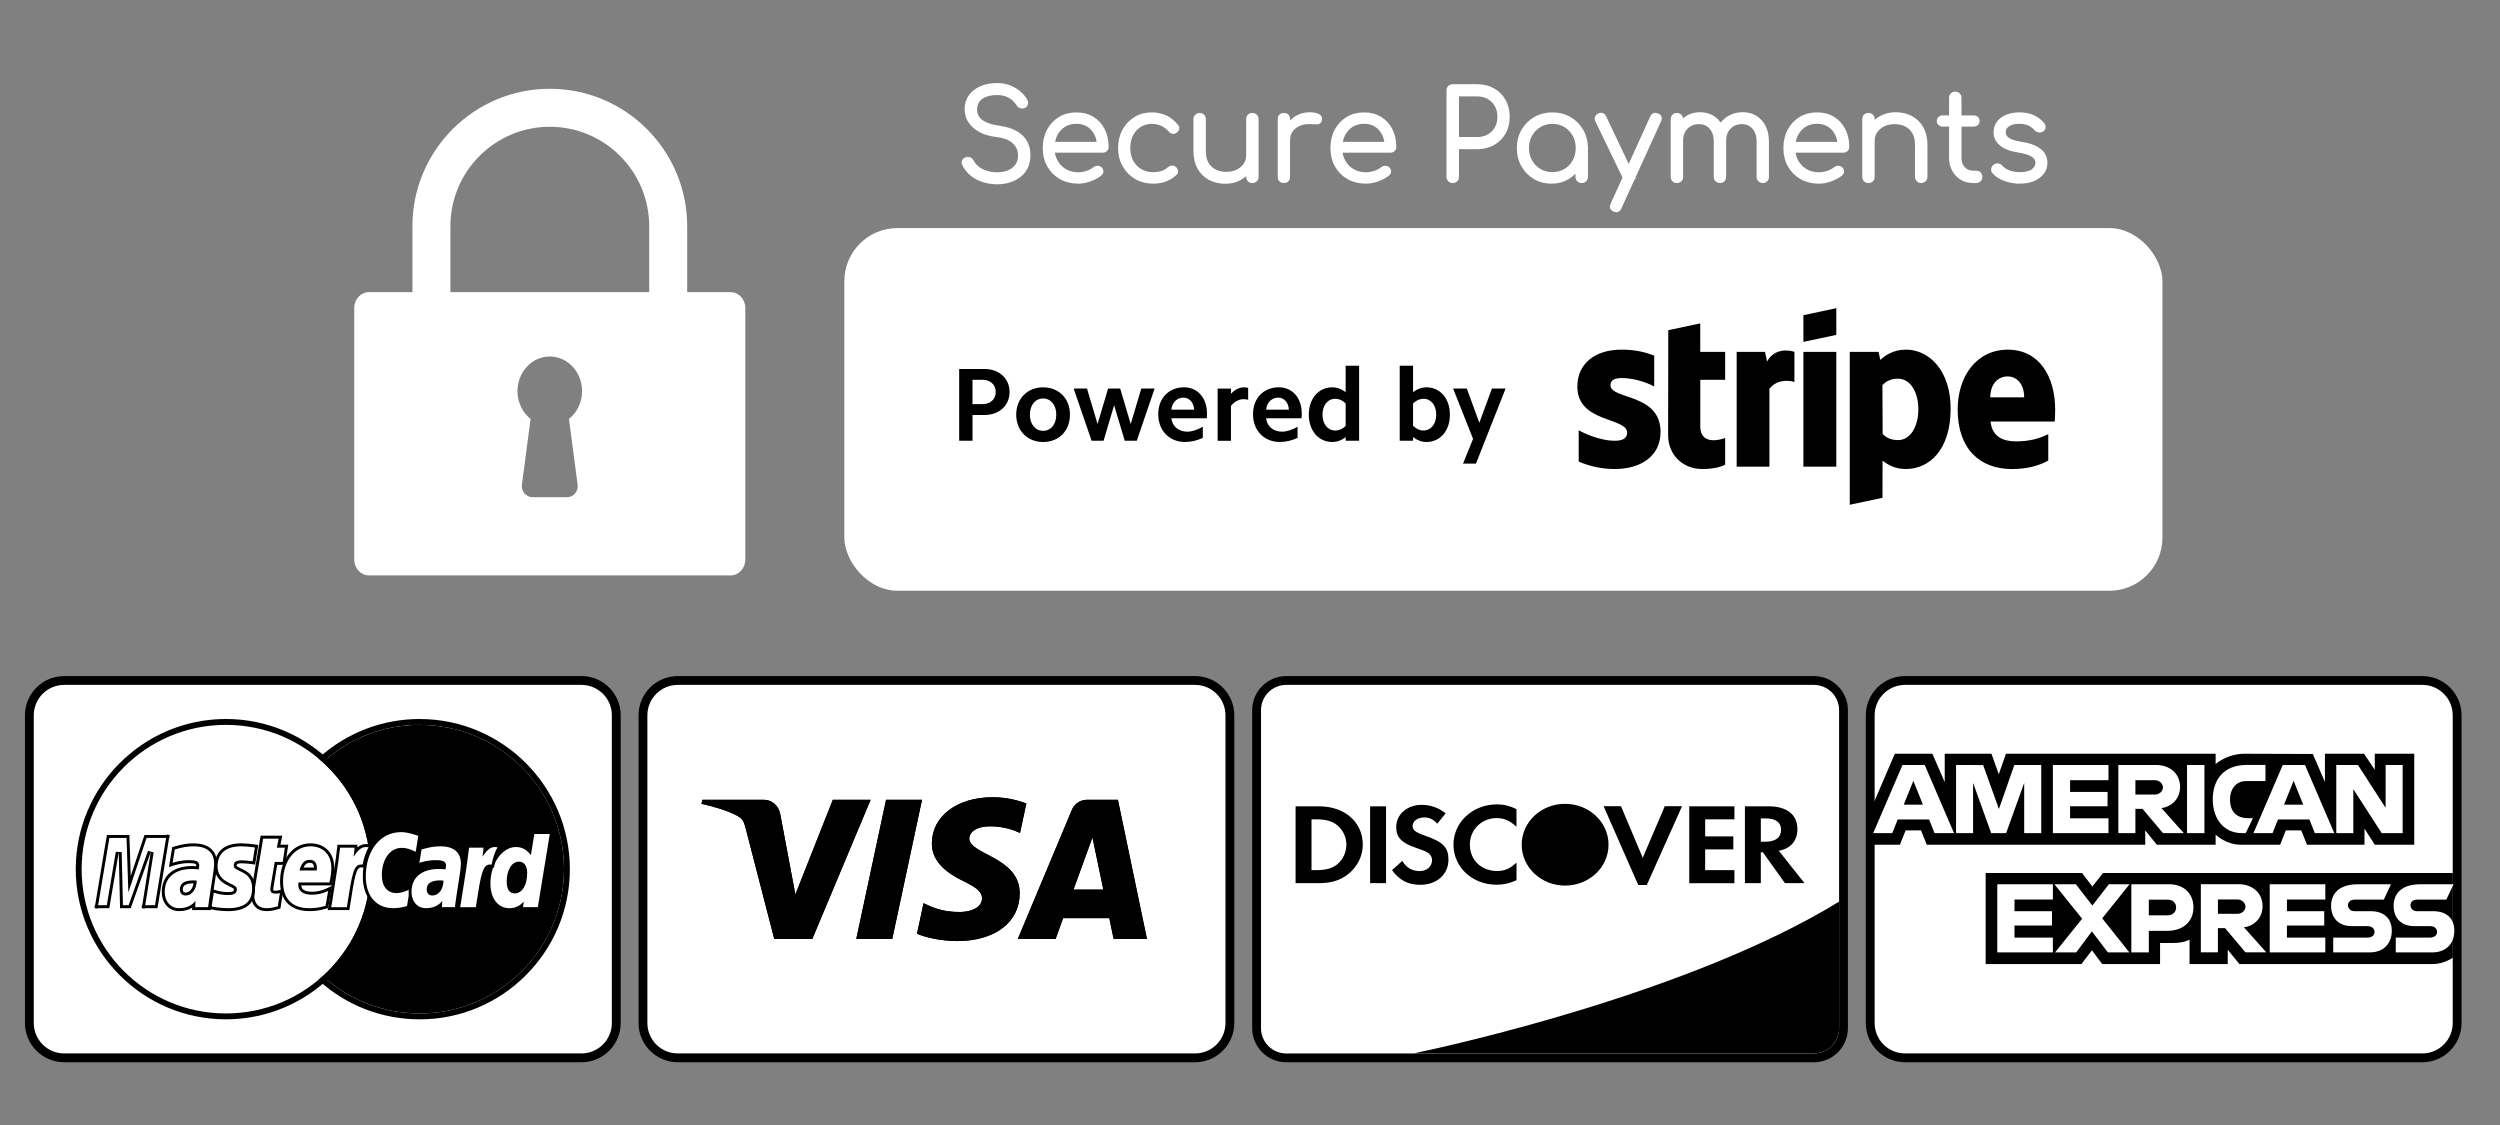 <?xml version="1.0" encoding="UTF-8"?>
<svg xmlns="http://www.w3.org/2000/svg" version="1.1" xmlns:xlink="http://www.w3.org/1999/xlink" viewBox="0 0 850.39 382.68">
  <rect x="0" y="0" width="850.39" height="382.68" fill="#808080" stroke="none"/>
  <defs>
    <style>
      .cls-1 {
        stroke: #fff;
        stroke-miterlimit: 10;
      }

      .cls-1, .cls-2 {
        fill: #fff;
      }

      .cls-3 {
        fill: none;
      }

      .cls-4 {
        fill-rule: evenodd;
      }

      .cls-5 {
        clip-path: url(#clippath);
      }
    </style>
    <clipPath id="clippath">
      <path class="cls-3" d="M316.98,286.83c-.09,6.82,6.07,10.62,10.72,12.88,4.77,2.32,6.37,3.81,6.35,5.88-.04,3.18-3.8,4.58-7.33,4.63-6.15.1-9.73-1.66-12.57-2.99l-2.22,10.37c2.85,1.31,8.14,2.46,13.61,2.51,12.86,0,21.27-6.35,21.32-16.19.05-12.49-17.28-13.18-17.16-18.76.04-1.69,1.66-3.5,5.2-3.96,1.75-.23,6.59-.41,12.07,2.12l2.15-10.03c-2.95-1.07-6.74-2.1-11.46-2.1-12.1,0-20.62,6.43-20.68,15.64M369.8,272.05c-2.35,0-4.33,1.37-5.21,3.47l-18.37,43.86h12.85l2.56-7.07h15.7l1.48,7.07h11.33l-9.88-47.33h-10.46M371.6,284.84l3.71,17.77h-10.16l6.45-17.77M301.4,272.05l-10.13,47.33h12.24l10.12-47.33h-12.24M283.29,272.05l-12.74,32.21-5.16-27.39c-.61-3.06-2.99-4.82-5.65-4.82h-20.83l-.29,1.37c4.28.93,9.14,2.43,12.08,4.03,1.8.98,2.32,1.83,2.91,4.16l9.76,37.77h12.94l19.84-47.33h-12.86Z"/>
    </clipPath>
  </defs>
  <!-- Generator: Adobe Illustrator 28.6.0, SVG Export Plug-In . SVG Version: 1.2.0 Build 709)  -->
  <g>
    <g id="Layer_1">
      <g id="Layer_1-2" data-name="Layer_1">
        <g>
          <g>
            <rect class="cls-2" x="287.21" y="77.58" width="448.35" height="123.37" rx="18.05" ry="18.05"/>
            <path class="cls-4" d="M502.06,157.69h-4.4l3.41-8.41-6.78-17.11h4.65l4.26,11.64,4.29-11.64h4.65l-10.08,25.52h0ZM485.17,150.35c-1.53,0-3.09-.57-4.51-1.67v1.24h-4.54v-25.52h4.54v8.98c1.42-1.07,2.98-1.63,4.51-1.63,4.76,0,8.02,3.83,8.02,9.3s-3.26,9.3-8.02,9.3ZM484.21,135.65c-1.24,0-2.49.53-3.55,1.6v7.59c1.07,1.07,2.31,1.6,3.55,1.6,2.55,0,4.33-2.2,4.33-5.4s-1.78-5.4-4.33-5.4h0ZM457.73,148.68c-1.38,1.1-2.95,1.67-4.51,1.67-4.72,0-8.02-3.83-8.02-9.3s3.3-9.3,8.02-9.3c1.56,0,3.12.57,4.51,1.63v-8.98h4.58v25.52h-4.58v-1.24ZM457.73,137.25c-1.03-1.07-2.27-1.6-3.51-1.6-2.59,0-4.36,2.2-4.36,5.4s1.77,5.4,4.36,5.4c1.24,0,2.49-.53,3.51-1.6v-7.59h0ZM430.68,142.29c.28,2.7,2.41,4.54,5.4,4.54,1.63,0,3.44-.6,5.29-1.67v3.8c-2.02.92-4.04,1.38-6.03,1.38-5.36,0-9.12-3.9-9.12-9.44s3.69-9.16,8.77-9.16c4.65,0,7.81,3.66,7.81,8.87,0,.5,0,1.06-.07,1.67h-12.05ZM434.8,135.26c-2.2,0-3.9,1.63-4.12,4.08h7.74c-.14-2.41-1.6-4.08-3.62-4.08ZM418.72,138.07v11.86h-4.54v-17.75h4.54v1.78c1.28-1.42,2.84-2.2,4.36-2.2.5,0,1,.04,1.49.18v4.05c-.5-.14-1.07-.21-1.6-.21-1.49,0-3.09.82-4.26,2.3h.01ZM398.45,142.29c.29,2.7,2.41,4.54,5.4,4.54,1.63,0,3.44-.6,5.29-1.67v3.8c-2.03.92-4.05,1.38-6.04,1.38-5.36,0-9.12-3.9-9.12-9.44s3.69-9.16,8.77-9.16c4.65,0,7.81,3.66,7.81,8.87,0,.5,0,1.06-.07,1.67h-12.04ZM402.57,135.26c-2.2,0-3.9,1.63-4.12,4.08h7.74c-.14-2.41-1.6-4.08-3.62-4.08ZM382.59,149.92l-3.62-12.07-3.58,12.07h-4.08l-6.1-17.75h4.54l3.59,12.07,3.58-12.07h4.12l3.58,12.07,3.59-12.07h4.54l-6.07,17.75h-4.09ZM354.83,150.35c-5.36,0-9.16-3.87-9.16-9.3s3.8-9.3,9.16-9.3,9.12,3.83,9.12,9.3-3.76,9.3-9.12,9.3ZM354.83,135.55c-2.66,0-4.51,2.24-4.51,5.5s1.84,5.5,4.51,5.5,4.47-2.24,4.47-5.5-1.84-5.5-4.47-5.5ZM334.89,141.16h-4.08v8.77h-4.54v-24.42h8.62c4.97,0,8.52,3.23,8.52,7.84s-3.55,7.81-8.52,7.81ZM334.24,129.19h-3.44v8.27h3.44c2.63,0,4.47-1.67,4.47-4.12s-1.84-4.15-4.47-4.15h0ZM698.93,143.38h-21.82c.5,5.22,4.32,6.76,8.67,6.76s7.91-.93,10.95-2.46v8.98c-3.03,1.68-7.03,2.89-12.36,2.89-10.85,0-18.46-6.8-18.46-20.24,0-11.35,6.45-20.37,17.06-20.37s16.11,9.01,16.11,20.43c0,1.08-.1,3.41-.15,4.01h0ZM682.89,128.03c-2.79,0-5.88,2.1-5.88,7.13h11.52c0-5.02-2.9-7.13-5.64-7.13ZM648.24,159.54c-3.9,0-6.28-1.65-7.88-2.82l-.02,12.61-11.14,2.37v-52.02h9.81l.58,2.75c1.54-1.44,4.36-3.5,8.73-3.5,7.83,0,15.2,7.05,15.2,20.03,0,14.16-7.29,20.58-15.27,20.58h0ZM645.64,128.81c-2.56,0-4.16.94-5.32,2.21l.07,16.56c1.08,1.17,2.64,2.12,5.26,2.12,4.12,0,6.88-4.49,6.88-10.49s-2.8-10.4-6.88-10.4h-.01ZM613.44,119.68h11.19v39.06h-11.19v-39.06ZM613.44,107.21l11.19-2.38v9.08l-11.19,2.38v-9.08ZM601.88,132.26v26.48h-11.14v-39.06h9.64l.7,3.29c2.61-4.8,7.82-3.82,9.3-3.29v10.24c-1.42-.46-5.86-1.13-8.5,2.34h0ZM578.36,145.04c0,6.57,7.03,4.53,8.46,3.95v9.07c-1.49.82-4.18,1.48-7.82,1.48-6.61,0-11.58-4.87-11.58-11.47l.05-35.76,10.88-2.31v9.68h8.47v9.5h-8.46v15.85h0ZM564.84,146.94c0,8.02-6.39,12.6-15.65,12.6-3.84,0-8.04-.75-12.19-2.53v-10.64c3.74,2.03,8.51,3.56,12.2,3.56,2.49,0,4.28-.67,4.28-2.73,0-5.32-16.94-3.32-16.94-15.66,0-7.89,6.03-12.61,15.07-12.61,3.69,0,7.38.57,11.08,2.04v10.5c-3.39-1.83-7.69-2.87-11.09-2.87-2.34,0-3.79.67-3.79,2.42,0,5.01,17.04,2.63,17.04,15.92h-.01Z"/>
          </g>
          <g>
            <path class="cls-1" d="M339.21,62.18c-1.78,0-3.43-.26-4.95-.77-1.52-.51-2.83-1.25-3.94-2.19-1.11-.95-1.96-2.05-2.55-3.3-.22-.44-.23-.86-.02-1.23.21-.38.56-.63,1.06-.77.39-.11.77-.07,1.15.13.38.19.66.49.86.88.42.81,1.03,1.53,1.84,2.17s1.77,1.13,2.88,1.48c1.11.35,2.34.52,3.67.52,1.47,0,2.78-.24,3.92-.73,1.14-.49,2.04-1.2,2.69-2.13s.98-2.07.98-3.4c0-1.7-.63-3.16-1.88-4.38s-3.21-2-5.89-2.34c-3.26-.39-5.8-1.4-7.64-3.03-1.84-1.63-2.76-3.62-2.76-5.99,0-1.7.45-3.17,1.36-4.43.9-1.25,2.15-2.22,3.74-2.9s3.41-1.02,5.47-1.02c1.53,0,2.92.24,4.17.73s2.34,1.13,3.28,1.92c.93.79,1.69,1.66,2.27,2.61.28.45.37.88.27,1.29-.1.42-.34.74-.73.96-.42.19-.84.22-1.27.08s-.76-.4-.98-.79c-.42-.64-.94-1.25-1.57-1.82s-1.38-1.02-2.27-1.36c-.89-.33-1.96-.51-3.21-.54-2.2,0-3.97.47-5.3,1.4-1.34.93-2,2.29-2,4.07,0,.95.25,1.82.75,2.61s1.33,1.48,2.48,2.05c1.15.57,2.71,1,4.65,1.27,3.48.5,6.06,1.57,7.74,3.19,1.68,1.63,2.53,3.75,2.53,6.37,0,1.5-.27,2.84-.81,4.01s-1.31,2.15-2.3,2.94c-.99.79-2.14,1.4-3.46,1.82-1.32.42-2.73.63-4.24.63h.01Z"/>
            <path class="cls-1" d="M366.76,61.97c-2.25,0-4.25-.49-5.99-1.48-1.74-.99-3.1-2.36-4.09-4.11s-1.48-3.76-1.48-6.01.47-4.29,1.4-6.03c.93-1.74,2.22-3.11,3.86-4.11s3.53-1.5,5.68-1.5,3.96.48,5.53,1.44,2.79,2.29,3.65,3.99,1.29,3.63,1.29,5.8c0,.45-.14.8-.42,1.06-.28.27-.64.4-1.09.4h-17.74v-2.67h18.08l-1.79,1.29c.03-1.61-.27-3.06-.88-4.34-.61-1.28-1.48-2.28-2.61-3.01-1.13-.72-2.47-1.09-4.03-1.09s-2.98.38-4.17,1.13c-1.2.75-2.12,1.79-2.78,3.11-.65,1.32-.98,2.83-.98,4.53s.37,3.2,1.11,4.51,1.75,2.34,3.03,3.09,2.75,1.13,4.42,1.13c1,0,2.01-.17,3.03-.52,1.02-.35,1.83-.79,2.44-1.31.31-.25.65-.38,1.04-.4.39,0,.72.09,1,.31.36.33.55.7.56,1.08.01.39-.15.72-.48,1-.92.78-2.09,1.43-3.51,1.94-1.42.52-2.78.77-4.09.77h.01Z"/>
            <path class="cls-1" d="M392.22,61.97c-2.2,0-4.15-.51-5.87-1.52-1.71-1.02-3.06-2.4-4.05-4.15s-1.48-3.73-1.48-5.93.47-4.22,1.42-5.97,2.24-3.14,3.88-4.15c1.64-1.02,3.53-1.52,5.68-1.52,1.7,0,3.26.33,4.7,1,1.43.67,2.69,1.67,3.78,3.01.31.33.42.69.33,1.06-.08.38-.32.7-.71.98-.31.22-.65.3-1.02.23-.38-.07-.7-.27-.98-.61-1.61-1.84-3.65-2.75-6.09-2.75-1.56,0-2.93.38-4.11,1.13s-2.1,1.78-2.76,3.09c-.65,1.31-.98,2.81-.98,4.51s.35,3.16,1.04,4.47c.7,1.31,1.67,2.34,2.92,3.09s2.69,1.13,4.3,1.13c1.09,0,2.08-.15,2.98-.44.9-.29,1.7-.74,2.4-1.36.33-.28.68-.43,1.04-.46.36-.03.7.08,1,.33.33.31.52.65.56,1.04s-.09.72-.4,1c-2.03,1.87-4.56,2.8-7.6,2.8h.02Z"/>
            <path class="cls-1" d="M416.81,62.01c-1.98,0-3.74-.41-5.3-1.23s-2.79-2.02-3.69-3.61-1.36-3.52-1.36-5.8v-10.85c0-.44.15-.82.46-1.13s.68-.46,1.13-.46.86.15,1.17.46c.31.31.46.68.46,1.13v10.85c0,1.73.33,3.15.98,4.26.65,1.11,1.54,1.95,2.67,2.5,1.13.56,2.4.83,3.82.83s2.59-.26,3.69-.79c1.1-.53,1.97-1.25,2.61-2.17.64-.92.96-1.96.96-3.13h2.3c-.08,1.75-.56,3.32-1.44,4.7s-2.05,2.46-3.53,3.26c-1.48.79-3.12,1.19-4.93,1.19h0ZM425.99,61.76c-.47,0-.86-.15-1.15-.44-.29-.29-.44-.69-.44-1.19v-19.62c0-.47.15-.86.44-1.15s.67-.44,1.15-.44.86.15,1.17.44c.31.29.46.68.46,1.15v19.62c0,.5-.15.9-.46,1.19-.31.29-.7.44-1.17.44Z"/>
            <path class="cls-1" d="M436.72,61.76c-.5,0-.89-.14-1.17-.42s-.42-.67-.42-1.17v-19.66c0-.5.14-.89.42-1.17s.67-.42,1.17-.42.89.14,1.17.42.42.67.42,1.17v19.66c0,.5-.14.89-.42,1.17s-.67.42-1.17.42ZM436.47,47.7c.08-1.73.54-3.27,1.36-4.63.82-1.36,1.89-2.44,3.21-3.21,1.32-.78,2.79-1.17,4.4-1.17,1.28,0,2.27.18,2.96.54.7.36.96.89.79,1.59-.11.42-.3.7-.56.83-.26.14-.58.19-.96.17-.38-.03-.8-.06-1.27-.08-1.56-.14-2.94.02-4.15.48s-2.17,1.16-2.88,2.11-1.06,2.07-1.06,3.38h-1.84Z"/>
            <path class="cls-1" d="M464.61,61.97c-2.25,0-4.25-.49-5.99-1.48-1.74-.99-3.1-2.36-4.09-4.11s-1.48-3.76-1.48-6.01.46-4.29,1.4-6.03c.93-1.74,2.22-3.11,3.86-4.11,1.64-1,3.53-1.5,5.68-1.5s3.96.48,5.53,1.44,2.79,2.29,3.65,3.99,1.29,3.63,1.29,5.8c0,.45-.14.8-.42,1.06-.28.27-.64.4-1.08.4h-17.74v-2.67h18.08l-1.79,1.29c.03-1.61-.26-3.06-.88-4.34-.61-1.28-1.48-2.28-2.61-3.01-1.13-.72-2.47-1.09-4.03-1.09s-2.98.38-4.17,1.13c-1.2.75-2.12,1.79-2.78,3.11-.65,1.32-.98,2.83-.98,4.53s.37,3.2,1.11,4.51,1.75,2.34,3.03,3.09,2.76,1.13,4.43,1.13c1,0,2.01-.17,3.03-.52,1.02-.35,1.83-.79,2.44-1.31.31-.25.65-.38,1.04-.4.39,0,.72.09,1,.31.36.33.55.7.56,1.08.01.39-.15.72-.48,1-.92.78-2.09,1.43-3.51,1.94-1.42.52-2.78.77-4.09.77h0Z"/>
            <path class="cls-1" d="M494.16,61.76c-.47,0-.86-.15-1.17-.46-.31-.31-.46-.7-.46-1.17v-29.35c0-.47.15-.86.46-1.17s.7-.46,1.17-.46h8.35c2.06,0,3.88.45,5.47,1.36,1.59.9,2.82,2.15,3.72,3.74.89,1.59,1.34,3.42,1.34,5.51s-.45,3.83-1.34,5.41c-.89,1.57-2.13,2.81-3.72,3.72-1.59.9-3.41,1.36-5.47,1.36h-6.72v9.89c0,.47-.15.86-.46,1.17-.31.31-.7.46-1.17.46h0ZM495.79,47.11h6.72c1.42,0,2.69-.31,3.8-.94,1.11-.63,1.98-1.5,2.61-2.61.63-1.11.94-2.38.94-3.8s-.31-2.77-.94-3.88-1.5-1.99-2.61-2.63-2.38-.96-3.8-.96h-6.72v14.82Z"/>
            <path class="cls-1" d="M527.73,61.97c-2.14,0-4.06-.51-5.76-1.52-1.7-1.02-3.04-2.4-4.03-4.15-.99-1.75-1.48-3.73-1.48-5.93s.51-4.22,1.52-5.97c1.02-1.75,2.4-3.14,4.15-4.15,1.75-1.02,3.73-1.52,5.93-1.52s4.17.51,5.91,1.52c1.74,1.02,3.12,2.4,4.13,4.15,1.02,1.75,1.54,3.74,1.57,5.97l-1.29,1c0,2-.47,3.81-1.4,5.41-.93,1.6-2.2,2.87-3.8,3.8s-3.42,1.4-5.45,1.4h0ZM528.06,59.05c1.61,0,3.05-.38,4.32-1.13s2.27-1.79,3-3.11c.74-1.32,1.11-2.8,1.11-4.45s-.37-3.16-1.11-4.47-1.74-2.34-3-3.11c-1.27-.77-2.71-1.15-4.32-1.15s-3.02.38-4.3,1.15c-1.28.77-2.3,1.8-3.05,3.11s-1.13,2.8-1.13,4.47.38,3.12,1.13,4.45c.75,1.32,1.77,2.36,3.05,3.11,1.28.75,2.71,1.13,4.3,1.13ZM538.04,61.76c-.47,0-.86-.15-1.17-.44-.31-.29-.46-.67-.46-1.15v-7.14l.79-3.3,2.46.63v9.81c0,.47-.15.86-.46,1.15s-.7.44-1.17.44h.01Z"/>
            <path class="cls-1" d="M554.48,61.05c-.42.19-.81.23-1.17.1-.36-.12-.65-.4-.88-.81l-9.31-19.29c-.2-.42-.22-.81-.08-1.17.14-.36.42-.64.83-.83.42-.19.81-.23,1.17-.1s.64.4.83.81l9.14,19.29c.22.42.29.81.21,1.17-.08.36-.33.64-.75.83h0ZM549.85,71.7c-.22,0-.47-.06-.75-.17-.95-.42-1.21-1.09-.79-2l13.48-29.72c.42-.89,1.09-1.14,2-.75.95.39,1.21,1.04.79,1.96l-13.53,29.72c-.28.64-.68.96-1.21.96h.01Z"/>
            <path class="cls-1" d="M570.43,61.76c-.5,0-.9-.15-1.19-.44-.29-.29-.44-.67-.44-1.15v-19.62c0-.47.15-.86.44-1.17.29-.31.69-.46,1.19-.46.47,0,.86.15,1.15.46.29.31.44.7.44,1.17v19.62c0,.47-.15.86-.44,1.15s-.67.44-1.15.44ZM585.08,61.76c-.47,0-.86-.15-1.17-.44-.31-.29-.46-.67-.46-1.15v-12.02c0-1.98-.52-3.54-1.54-4.7-1.03-1.15-2.35-1.73-3.97-1.73-1.73,0-3.15.56-4.26,1.69-1.11,1.13-1.67,2.6-1.67,4.4h-2.3c.05-1.78.45-3.36,1.19-4.74.74-1.38,1.75-2.46,3.03-3.24,1.28-.78,2.73-1.17,4.34-1.17s3.1.39,4.36,1.17c1.27.78,2.25,1.88,2.96,3.3s1.06,3.09,1.06,5.01v12.02c0,.47-.15.86-.44,1.15s-.67.44-1.15.44h.02ZM599.65,61.76c-.47,0-.86-.15-1.17-.44-.31-.29-.46-.67-.46-1.15v-12.02c0-1.98-.51-3.54-1.54-4.7-1.03-1.15-2.35-1.73-3.97-1.73-1.73,0-3.14.58-4.24,1.73-1.1,1.16-1.64,2.69-1.61,4.61h-2.88c.03-1.86.43-3.51,1.21-4.93.78-1.42,1.85-2.52,3.21-3.3,1.36-.78,2.91-1.17,4.63-1.17s3.1.39,4.36,1.17c1.27.78,2.25,1.88,2.96,3.3s1.06,3.09,1.06,5.01v12.02c0,.47-.15.86-.44,1.15s-.67.44-1.15.44h.03Z"/>
            <path class="cls-1" d="M618.69,61.97c-2.25,0-4.25-.49-5.99-1.48-1.74-.99-3.1-2.36-4.09-4.11-.99-1.75-1.48-3.76-1.48-6.01s.46-4.29,1.4-6.03c.93-1.74,2.22-3.11,3.86-4.11s3.53-1.5,5.68-1.5,3.96.48,5.53,1.44,2.79,2.29,3.65,3.99c.86,1.7,1.29,3.63,1.29,5.8,0,.45-.14.8-.42,1.06-.28.27-.64.4-1.08.4h-17.74v-2.67h18.08l-1.79,1.29c.03-1.61-.26-3.06-.88-4.34-.61-1.28-1.48-2.28-2.61-3.01-1.13-.72-2.47-1.09-4.03-1.09s-2.98.38-4.17,1.13c-1.2.75-2.12,1.79-2.78,3.11-.65,1.32-.98,2.83-.98,4.53s.37,3.2,1.11,4.51,1.75,2.34,3.03,3.09,2.76,1.13,4.43,1.13c1,0,2.01-.17,3.03-.52,1.02-.35,1.83-.79,2.44-1.31.31-.25.65-.38,1.04-.4.39,0,.72.09,1,.31.36.33.55.7.56,1.08.01.39-.15.72-.48,1-.92.78-2.09,1.43-3.51,1.94-1.42.52-2.78.77-4.09.77h-.01Z"/>
            <path class="cls-1" d="M635.59,61.76c-.5,0-.9-.15-1.19-.44-.29-.29-.44-.67-.44-1.15v-19.62c0-.5.15-.9.44-1.19.29-.29.69-.44,1.19-.44.47,0,.86.15,1.15.44.29.29.44.69.44,1.19v19.62c0,.47-.15.86-.44,1.15s-.67.44-1.15.44ZM653.54,61.76c-.47,0-.86-.15-1.17-.46-.31-.31-.46-.68-.46-1.13v-10.85c0-1.73-.33-3.14-.98-4.26-.65-1.11-1.54-1.95-2.67-2.5s-2.4-.83-3.82-.83-2.6.26-3.69.79c-1.1.53-1.97,1.25-2.61,2.17s-.96,1.96-.96,3.13h-2.3c.05-1.75.53-3.32,1.42-4.7.89-1.38,2.07-2.46,3.55-3.26,1.47-.79,3.12-1.19,4.93-1.19,1.98,0,3.74.41,5.3,1.23s2.79,2.02,3.69,3.61,1.36,3.52,1.36,5.8v10.85c0,.45-.15.82-.46,1.13s-.68.46-1.13.46h0Z"/>
            <path class="cls-1" d="M660.77,42.56c-.42,0-.77-.13-1.04-.4-.28-.26-.42-.59-.42-.98,0-.42.14-.76.42-1.02.28-.26.63-.4,1.04-.4h10.65c.42,0,.76.13,1.04.4.28.26.42.6.42,1.02,0,.39-.14.72-.42.98-.28.27-.63.4-1.04.4h-10.65ZM671.16,61.76c-1.48,0-2.79-.35-3.94-1.04-1.16-.7-2.07-1.65-2.73-2.86-.67-1.21-1-2.59-1-4.15v-20.41c0-.47.15-.86.44-1.17.29-.31.67-.46,1.15-.46s.86.15,1.17.46c.31.31.46.7.46,1.17v20.41c0,1.42.42,2.58,1.25,3.49.83.9,1.91,1.36,3.21,1.36h1.13c.45,0,.81.15,1.09.46.28.31.42.7.42,1.17s-.17.86-.5,1.15-.75.44-1.25.44h-.88l-.02-.02Z"/>
            <path class="cls-1" d="M686.98,61.97c-1.64,0-3.27-.28-4.88-.83-1.62-.56-2.92-1.39-3.92-2.5-.31-.33-.43-.71-.38-1.13.05-.42.26-.78.63-1.09.39-.28.79-.39,1.21-.33.42.06.77.24,1.04.54.67.78,1.55,1.38,2.65,1.79,1.1.42,2.32.63,3.65.63,2.06,0,3.55-.35,4.47-1.06.92-.71,1.39-1.57,1.42-2.57,0-1-.47-1.83-1.42-2.48-.95-.65-2.5-1.16-4.68-1.52-2.81-.44-4.87-1.22-6.18-2.34-1.31-1.11-1.96-2.44-1.96-3.97,0-1.42.38-2.6,1.13-3.55s1.75-1.66,3-2.13,2.63-.71,4.13-.71c1.86,0,3.47.32,4.82.96,1.35.64,2.44,1.5,3.28,2.59.28.36.39.74.33,1.13s-.28.71-.67.96c-.33.19-.72.26-1.15.19-.43-.07-.8-.27-1.11-.61-.7-.81-1.5-1.4-2.42-1.77-.92-.38-1.98-.56-3.17-.56-1.53,0-2.75.31-3.67.94-.92.63-1.38,1.41-1.38,2.36,0,.64.17,1.2.52,1.67.35.47.95.89,1.79,1.25.85.36,2.04.67,3.57.92,2.09.33,3.74.83,4.95,1.48,1.21.65,2.07,1.42,2.59,2.3.51.88.77,1.83.77,2.86,0,1.31-.38,2.46-1.15,3.44s-1.82,1.76-3.17,2.32-2.9.83-4.65.83h0Z"/>
          </g>
          <g>
            <path class="cls-2" d="M233.75,119.65h-12.92v-42.72c0-18.65-15.17-33.81-33.81-33.81s-33.81,15.17-33.81,33.81v42.72h-12.92v-42.72c0-25.77,20.96-46.73,46.73-46.73s46.73,20.96,46.73,46.73v42.72Z"/>
            <path class="cls-2" d="M248.51,99.37h-123c-2.77,0-5.01,2.4-5.01,5.37v85.62c0,2.96,2.24,5.37,5.01,5.37h123c2.77,0,5.01-2.41,5.01-5.37v-85.62c0-2.97-2.24-5.37-5.01-5.37ZM192.81,169.13h-11.59c-2.25,0-3.98-1.98-3.69-4.2l2.95-22.43c-2.7-2.14-4.46-5.58-4.46-9.45,0-6.5,4.92-11.78,10.99-11.78s10.99,5.27,10.99,11.78c0,3.88-1.76,7.31-4.46,9.45l2.95,22.43c.29,2.23-1.44,4.2-3.69,4.2h.01Z"/>
          </g>
          <g>
            <g>
              <path class="cls-2" d="M230.56,231.47h175.96c6.53,0,11.84,5.31,11.84,11.84v104.68c0,6.54-5.31,11.84-11.84,11.84h-175.96c-6.54,0-11.84-5.31-11.84-11.84v-104.68c0-6.53,5.31-11.84,11.84-11.84h0Z"/>
              <path d="M406.51,232.97c5.71,0,10.34,4.63,10.34,10.34v104.68c0,5.71-4.63,10.34-10.34,10.34h-175.96c-5.71,0-10.34-4.63-10.34-10.34v-104.68c0-5.71,4.63-10.34,10.34-10.34h175.96M406.51,229.97h-175.96c-7.36,0-13.34,5.98-13.34,13.34v104.68c0,7.36,5.98,13.34,13.34,13.34h175.96c7.36,0,13.34-5.98,13.34-13.34v-104.68c0-7.36-5.98-13.34-13.34-13.34h0Z"/>
            </g>
            <g>
              <path d="M316.98,286.83c-.09,6.82,6.07,10.62,10.72,12.88,4.77,2.32,6.37,3.81,6.35,5.88-.04,3.18-3.8,4.58-7.33,4.63-6.15.1-9.73-1.66-12.57-2.99l-2.22,10.37c2.85,1.31,8.14,2.46,13.61,2.51,12.86,0,21.27-6.35,21.32-16.19.05-12.49-17.28-13.18-17.16-18.76.04-1.69,1.66-3.5,5.2-3.96,1.75-.23,6.59-.41,12.07,2.12l2.15-10.03c-2.95-1.07-6.74-2.1-11.46-2.1-12.1,0-20.62,6.43-20.68,15.64M369.8,272.05c-2.35,0-4.33,1.37-5.21,3.47l-18.37,43.86h12.85l2.56-7.07h15.7l1.48,7.07h11.33l-9.88-47.33h-10.46M371.6,284.84l3.71,17.77h-10.16l6.45-17.77M301.4,272.05l-10.13,47.33h12.24l10.12-47.33h-12.24M283.29,272.05l-12.74,32.21-5.16-27.39c-.61-3.06-2.99-4.82-5.65-4.82h-20.83l-.29,1.37c4.28.93,9.14,2.43,12.08,4.03,1.8.98,2.32,1.83,2.91,4.16l9.76,37.77h12.94l19.84-47.33h-12.86Z"/>
              <g class="cls-5">
                <polyline points="222.75 277.03 372.05 222.05 406.01 314.28 256.72 369.26"/>
              </g>
            </g>
            <g>
              <path class="cls-2" d="M21.83,231.47h175.96c6.53,0,11.84,5.31,11.84,11.84v104.68c0,6.54-5.31,11.84-11.84,11.84H21.83c-6.54,0-11.84-5.31-11.84-11.84v-104.68c0-6.53,5.31-11.84,11.84-11.84Z"/>
              <path d="M197.78,232.97c5.71,0,10.34,4.63,10.34,10.34v104.68c0,5.71-4.63,10.34-10.34,10.34H21.83c-5.71,0-10.34-4.63-10.34-10.34v-104.68c0-5.71,4.63-10.34,10.34-10.34h175.96M197.78,229.97H21.83c-7.36,0-13.34,5.98-13.34,13.34v104.68c0,7.36,5.98,13.34,13.34,13.34h175.96c7.36,0,13.34-5.98,13.34-13.34v-104.68c0-7.36-5.98-13.34-13.34-13.34h-.01Z"/>
            </g>
            <g>
              <path class="cls-2" d="M437.53,231.47h179.46c5.57,0,10.09,4.52,10.09,10.09v108.19c0,5.57-4.52,10.09-10.09,10.09h-179.46c-5.57,0-10.09-4.52-10.09-10.09v-108.19c0-5.57,4.52-10.09,10.09-10.09h0Z"/>
              <path d="M616.99,232.97c4.74,0,8.59,3.85,8.59,8.59v108.19c0,4.74-3.85,8.59-8.59,8.59h-179.46c-4.74,0-8.59-3.85-8.59-8.59v-108.19c0-4.74,3.85-8.59,8.59-8.59h179.46M616.99,229.97h-179.46c-6.39,0-11.59,5.2-11.59,11.59v108.19c0,6.39,5.2,11.59,11.59,11.59h179.46c6.39,0,11.59-5.2,11.59-11.59v-108.19c0-6.39-5.2-11.59-11.59-11.59h0Z"/>
            </g>
            <g>
              <path class="cls-2" d="M648.01,231.47h175.96c6.53,0,11.84,5.31,11.84,11.84v104.68c0,6.53-5.31,11.84-11.84,11.84h-175.96c-6.54,0-11.84-5.31-11.84-11.84v-104.68c0-6.54,5.31-11.84,11.84-11.84Z"/>
              <path d="M823.97,232.97c5.71,0,10.34,4.63,10.34,10.34v104.68c0,5.71-4.63,10.34-10.34,10.34h-175.96c-5.71,0-10.34-4.63-10.34-10.34v-104.68c0-5.71,4.63-10.34,10.34-10.34h175.96M823.97,229.97h-175.96c-7.36,0-13.34,5.98-13.34,13.34v104.68c0,7.36,5.98,13.34,13.34,13.34h175.96c7.36,0,13.34-5.98,13.34-13.34v-104.68c0-7.36-5.98-13.34-13.34-13.34h0Z"/>
            </g>
            <g>
              <g>
                <path d="M142.75,246.57c-12.68,0-24.24,4.81-32.95,12.71-1.77,1.61-3.43,3.35-4.96,5.19h9.92c1.36,1.65,2.61,3.39,3.74,5.2h-17.4c-1.05,1.67-1.99,3.41-2.83,5.2h23.06c.79,1.69,1.49,3.43,2.08,5.2h-27.21c-.57,1.7-1.05,3.44-1.43,5.2h30.06c.74,3.42,1.11,6.9,1.11,10.39,0,5.45-.89,10.7-2.53,15.59h-27.21c.59,1.77,1.29,3.51,2.08,5.2h23.06c-.84,1.79-1.78,3.52-2.83,5.2h-17.4c1.13,1.81,2.38,3.55,3.74,5.19h9.92c-1.52,1.85-3.18,3.59-4.96,5.2,8.71,7.89,20.27,12.7,32.95,12.7,27.11,0,49.09-21.97,49.09-49.08s-21.98-49.08-49.09-49.08"/>
                <path d="M142.75,244.57c-12.7,0-24.88,4.7-34.29,13.22-1.84,1.67-3.58,3.49-5.16,5.4l-2.7,3.27h14.16v-2h-9.92c1.53-1.85,3.18-3.58,4.96-5.19,8.71-7.89,20.27-12.71,32.95-12.71v-2h0ZM113.22,265.74c1.3,1.58,2.51,3.26,3.59,4.99l1.7-1.06c-1.13-1.81-2.38-3.55-3.74-5.2l-1.54,1.27h0ZM118.51,267.67h-18.51l-.59.94c-1.09,1.74-2.08,3.56-2.94,5.41l-1.33,2.85h26.2v-2h-23.06c.84-1.79,1.78-3.52,2.83-5.2h17.4v-2h0ZM119.52,275.71c.76,1.61,1.43,3.29,1.99,4.98l1.9-.64c-.59-1.77-1.29-3.51-2.08-5.2l-1.81.85h0ZM123.41,278.06h-28.65l-.46,1.36c-.59,1.77-1.09,3.59-1.49,5.41l-.52,2.42h32.54v-2h-30.06c.38-1.76.86-3.49,1.43-5.2h27.21v-2h0ZM122.88,285.68c.7,3.27,1.06,6.63,1.06,9.97,0,5.12-.82,10.15-2.43,14.96l1.9.64c1.64-4.9,2.53-10.14,2.53-15.59,0-3.49-.37-6.98-1.11-10.39l-1.96.42h.01ZM123.41,309.25h-29.99l.88,2.63c.61,1.84,1.34,3.66,2.16,5.41l.54,1.15h24.33v-2h-23.06c-.79-1.69-1.49-3.43-2.08-5.2h27.21v-2h0ZM119.52,315.6c-.8,1.71-1.71,3.38-2.71,4.99l1.7,1.06c1.05-1.67,1.99-3.41,2.83-5.2l-1.81-.85h-.01ZM118.5,319.64h-21.01l1.92,3.06c1.18,1.88,2.49,3.69,3.89,5.4l.6.73h10.86v-2h-9.92c-1.36-1.65-2.61-3.38-3.74-5.19h17.4v-2h0ZM113.22,325.57c-1.46,1.77-3.06,3.45-4.76,4.99l-1.64,1.48,1.64,1.48c9.41,8.53,21.59,13.22,34.29,13.22,28.17,0,51.09-22.92,51.09-51.08s-22.92-51.08-51.09-51.08v2c27.11,0,49.09,21.98,49.09,49.08s-21.98,49.08-49.09,49.08c-12.68,0-24.24-4.81-32.95-12.7,1.78-1.61,3.43-3.35,4.96-5.2l-1.54-1.27h0ZM114.76,264.47l-1.54,1.27,1.54-1.27h0ZM114.76,264.47v2-2h0ZM118.51,267.67v2h0v-2h0ZM118.51,269.67l-1.7,1.06,1.7-1.06h0ZM121.33,274.87l-1.81.85,1.81-.85h0ZM121.33,274.87v2-2h0ZM123.41,278.06v2h0v-2h0ZM123.41,280.06l-1.9.64,1.9-.64h0ZM124.84,285.26l-1.96.42,1.96-.42h0ZM124.84,285.26v2-2h0ZM123.41,309.25v2h0v-2h0ZM121.51,310.61l1.9.64h0l-1.9-.64h0ZM119.52,315.6l1.81.85v2-2l-1.81-.85h0ZM118.5,319.64v2h0v-2h0ZM116.81,320.58l1.7,1.06h0l-1.7-1.06h0ZM113.22,325.57l1.54,1.27v2-2l-1.54-1.27h0Z"/>
              </g>
              <g>
                <path class="cls-2" d="M125.94,295.65c0,27.11-21.98,49.08-49.09,49.08s-49.08-21.97-49.08-49.08,21.98-49.08,49.08-49.08,49.09,21.98,49.09,49.08"/>
                <path d="M76.85,246.57c27.11,0,49.09,21.98,49.09,49.08s-21.98,49.08-49.09,49.08-49.08-21.97-49.08-49.08,21.98-49.08,49.08-49.08M76.85,244.57c-28.17,0-51.08,22.92-51.08,51.08s22.92,51.08,51.08,51.08,51.09-22.92,51.09-51.08-22.92-51.08-51.09-51.08h0Z"/>
              </g>
              <g>
                <g>
                  <path class="cls-2" d="M53.56,308.92h-5.33l3.05-19.14-6.82,19.14h-3.63l-.45-19.03-3.21,19.03h-4.99l4.17-24.9h7.66l.46,13.94,4.67-13.94h8.52l-4.12,24.9"/>
                  <path d="M53.56,307.92h-5.33v1h5.33v-1h0ZM49.22,309.08l3.05-19.14-1.93-.49-6.82,19.14.94.34,6.82-19.14-3.05,19.14.99.16h0ZM44.47,307.92h-3.63v1h3.63v-1h0ZM41.84,308.9l-.45-19.03-1.99-.14-3.21,19.03.99.17,3.21-19.03.45,19.03,1-.02h0ZM37.18,307.92h-4.99v1h4.99v-1h0ZM33.18,309.09l4.17-24.9-.99-.17-4.17,24.9.99.17h0ZM36.36,285.02h7.66v-1h-7.66v1h0ZM43.02,284.06l.46,13.94.18,5.54,1.76-5.26,4.67-13.94-.95-.32-4.67,13.94-.46-13.94-1,.03h.01ZM49.16,285.02h8.52v-1h-8.52v1h0ZM56.7,283.86l-4.12,24.9.99.16,4.12-24.9-.99-.16h0ZM48.24,307.92v1l.99.16-.99-.16v-1h0ZM44.47,307.92v1h0v-1h0ZM43.53,308.59l.94.34h0l-.94-.34h0ZM40.84,307.92v1l1-.02-1,.02v-1h0ZM37.18,307.92v1h0v-1h0ZM36.2,308.76l.99.17h0l-.99-.17h0ZM32.19,307.92v1l.99.17-.99-.17v-1h0ZM36.36,284.02v1-1l.99.17-.99-.17h0ZM44.02,284.02l-1,.03,1-.03h0ZM44.02,284.02v1-1h0ZM49.16,284.02v1-1l.95.32-.95-.32h0ZM56.7,283.86l.99.16v1-1l-.99-.16h0Z"/>
                </g>
                <g>
                  <path class="cls-2" d="M60.9,309.43c-3.16,0-5.37-2.48-5.37-6.03,0-5.2,3.69-8.3,9.86-8.3.49,0,1.11.04,1.78.11.08-.35.09-.54.09-.77,0-.73-.22-1.34-2.92-1.34h-.19c-2.56,0-4.62.66-5.29.88l-.77.25.12-.8c.05-.34.79-4.86.79-4.86l.3-.09c2.67-.79,4.5-1.1,6.52-1.1,2.61,0,4.58.65,5.86,1.93,1.09,1.09,1.64,2.61,1.64,4.51,0,1.09-.17,2.43-.44,4.09l-.06.37c-.49,3.11-1.39,8.9-1.52,10.35l-.04.46h-5.4l.06-1.3c-1.32,1.12-2.97,1.66-5.02,1.66v-.02ZM65.74,299.97c-4.05,0-4.05,1.94-4.05,2.58,0,.98.53,1.56,1.41,1.56,1.77,0,3.09-1.67,3.3-4.11-.26-.02-.43-.03-.66-.03Z"/>
                  <path d="M65.83,287.87c4.58,0,7,2.06,7,5.93,0,1.05-.16,2.33-.43,4.01-.46,2.93-1.45,9.22-1.59,10.75h-4.41l.1-2.09c-1.35,1.65-3.15,2.45-5.59,2.45-2.89,0-4.87-2.26-4.87-5.53,0-4.93,3.44-7.81,9.36-7.81.6,0,1.38.06,2.17.16.17-.67.21-.95.21-1.31,0-1.34-.93-1.84-3.42-1.84h-.19c-2.52,0-4.59.63-5.45.91.05-.34.74-4.55.74-4.55,2.65-.78,4.41-1.07,6.37-1.07M63.1,304.61c2.17,0,3.74-2.06,3.83-5.06-.56-.06-.81-.08-1.19-.08-3.02,0-4.55,1.04-4.55,3.08,0,1.26.75,2.06,1.91,2.06M65.83,286.87c-2.07,0-3.94.31-6.66,1.12l-.6.18-.1.62s-.69,4.22-.74,4.56l-.25,1.6,1.54-.5c1.76-.57,3.49-.86,5.14-.86h.17c2.43,0,2.43.47,2.43.84v.22c-.51-.04-.97-.07-1.37-.07-6.49,0-10.36,3.29-10.36,8.81,0,3.85,2.41,6.53,5.87,6.53,1.75,0,3.23-.38,4.48-1.14l-.04.79h6.38l.08-.91c.13-1.44,1.07-7.46,1.53-10.35l.05-.33c.27-1.69.45-3.04.45-4.17,0-2.03-.6-3.67-1.78-4.86-1.37-1.38-3.46-2.07-6.21-2.07h0ZM63.1,303.61c-.6,0-.91-.36-.91-1.06,0-.62,0-2.08,3.55-2.08h.1c-.31,1.89-1.37,3.14-2.74,3.14h0Z"/>
                </g>
                <g>
                  <path class="cls-2" d="M133.73,309.43c-6.05,0-9.81-4.31-9.81-11.25,0-9.2,5.14-15.62,12.51-15.62,2.43,0,5.23,1.02,6.04,1.33l.38.15-1.05,6.47-.61-.3c-1.83-.91-3.14-1.29-4.54-1.29-3.69,0-6.26,3.63-6.26,8.83,0,3.48,1.67,5.56,4.47,5.56,1.24,0,2.6-.39,4.3-1.23l.87-.43-1.14,6.95-.31.08c-2,.55-3.31.75-4.84.75h-.01Z"/>
                  <path d="M136.42,283.05c2.32,0,5.07.99,5.86,1.29l-.87,5.4c-1.9-.95-3.28-1.34-4.76-1.34-3.97,0-6.76,3.84-6.76,9.33,0,3.78,1.87,6.06,4.97,6.06,1.31,0,2.76-.41,4.52-1.28l-.93,5.68c-1.97.54-3.23.73-4.71.73-5.73,0-9.31-4.12-9.31-10.75,0-8.9,4.94-15.12,12.01-15.12M136.42,282.05c-7.66,0-13.01,6.63-13.01,16.12,0,7.14,4.05,11.75,10.31,11.75,1.58,0,2.93-.21,4.97-.77l.62-.17.1-.63.93-5.68.32-1.92-1.75.86c-1.62.8-2.92,1.18-4.08,1.18-2.52,0-3.97-1.85-3.97-5.06,0-4.9,2.37-8.33,5.76-8.33,1.31,0,2.56.36,4.32,1.23l1.22.61.22-1.34.87-5.4.13-.8-.75-.29c-.82-.32-3.7-1.36-6.22-1.36h0Z"/>
                </g>
                <g>
                  <path class="cls-2" d="M144.86,309.43c-3.16,0-5.37-2.48-5.37-6.03,0-5.2,3.69-8.3,9.86-8.3.49,0,1.11.04,1.79.11.07-.33.1-.53.1-.77,0-.73-.22-1.34-2.92-1.34h-.19c-2.54,0-4.62.66-5.3.88l-.79.25.14-.81c.06-.34.74-4.54.74-4.54l.05-.31.3-.09c2.71-.8,4.48-1.1,6.52-1.1,2.61,0,4.58.65,5.85,1.92,1.09,1.09,1.64,2.61,1.64,4.51,0,1.04-.15,2.29-.43,4.09l-.12.79c-.5,3.19-1.34,8.54-1.46,9.93l-.04.46h-5.4l.06-1.3c-1.32,1.12-2.98,1.66-5.02,1.66h-.01ZM149.69,299.97c-4.05,0-4.05,1.94-4.05,2.58,0,.98.53,1.56,1.41,1.56,1.77,0,3.08-1.67,3.3-4.12-.25-.02-.43-.03-.66-.03h0Z"/>
                  <path d="M149.78,287.87c4.58,0,7,2.06,6.99,5.93,0,1.05-.16,2.33-.43,4.01-.46,2.93-1.46,9.22-1.59,10.75h-4.41l.1-2.09c-1.35,1.65-3.15,2.45-5.59,2.45-2.89,0-4.87-2.26-4.87-5.53,0-4.93,3.45-7.81,9.36-7.81.6,0,1.38.06,2.17.16.17-.67.21-.95.21-1.31,0-1.34-.93-1.84-3.42-1.84h-.19c-2.52,0-4.59.63-5.46.91.06-.34.74-4.55.74-4.55,2.66-.78,4.41-1.07,6.38-1.07M147.05,304.61c2.17,0,3.73-2.06,3.82-5.06-.56-.06-.8-.08-1.18-.08-3.02,0-4.55,1.04-4.55,3.08,0,1.26.74,2.06,1.91,2.06M149.78,286.87c-2.07,0-3.94.31-6.66,1.12l-.6.18-.1.62s-.68,4.2-.74,4.54l-.28,1.63,1.57-.51c.66-.21,2.68-.86,5.15-.86h.17c2.43,0,2.43.47,2.43.84,0,.08,0,.15,0,.23-.51-.04-.98-.07-1.37-.07-6.49,0-10.36,3.29-10.36,8.81,0,3.85,2.42,6.53,5.87,6.53,1.74,0,3.22-.38,4.47-1.14l-.04.79h6.38l.08-.91c.12-1.37.99-6.93,1.46-9.91l.12-.77c.29-1.83.45-3.1.44-4.18,0-2.03-.6-3.66-1.78-4.85-1.37-1.37-3.46-2.07-6.21-2.07h0v-.02ZM147.05,303.61c-.6,0-.91-.36-.91-1.06,0-.62,0-2.08,3.55-2.08h.1c-.31,1.89-1.36,3.14-2.74,3.14h0Z"/>
                </g>
                <g>
                  <path class="cls-2" d="M90.66,309.43c-3,0-4.71-1.81-4.71-4.95-.03-.73.22-2.28.51-4.07l.22-1.39c.3-1.9,2.31-13.83,2.31-13.83l.07-.42h6.33l-.61,3.07h2.69l-.87,5.87h-2.73c-.22,1.33-.46,2.75-.68,4.06-.38,2.25-.74,4.38-.75,4.73,0,.54.1.99,1.33.99.56,0,.97-.05,1.27-.16l.8-.29-.88,5.62-.3.09c-1.52.48-2.71.68-3.98.68h-.02Z"/>
                  <path d="M94.78,285.26l-.61,3.07h2.72l-.72,4.87h-2.72c-.62,3.85-1.5,8.65-1.51,9.28,0,1.05.56,1.5,1.83,1.5.61,0,1.08-.06,1.44-.19l-.71,4.48c-1.46.46-2.6.66-3.82.66-2.72,0-4.21-1.57-4.21-4.45-.04-.89.39-3.24.73-5.39.3-1.9,2.31-13.82,2.31-13.82h5.29M96,284.26h-7.36l-.14.83c-.02.12-2.01,11.95-2.31,13.83-.07.46-.15.93-.22,1.39-.3,1.82-.55,3.39-.52,4.2,0,3.37,1.95,5.41,5.21,5.41,1.32,0,2.56-.21,4.13-.71l.59-.19.1-.61.71-4.48.26-1.67-1.59.58c-.23.08-.6.13-1.09.13-.83,0-.83-.14-.83-.5.01-.34.4-2.63.75-4.65.2-1.17.41-2.43.61-3.64h2.74l.13-.85.72-4.87.17-1.15h-2.66l.38-1.87.24-1.2h0l-.02.02Z"/>
                </g>
                <g>
                  <path class="cls-2" d="M105.29,309.43c-6.23,0-9.52-3.3-9.52-9.54,0-7.25,4.11-12.52,9.77-12.52,4.65,0,7.66,3.07,7.66,7.83,0,1.51-.19,2.99-.67,5.09l-.09.39h-10.49c-.03.86.17,1.55.61,2.05.66.74,1.84,1.12,3.53,1.12,1.84,0,3.47-.38,5.3-1.23l.87-.41-1.1,6.28-.29.09c-1.86.57-3.68.84-5.58.84h0ZM107.29,295.6c.04-.56.02-1.5-.49-2.07-.33-.37-.82-.54-1.51-.54-1.63,0-2.39,1.44-2.74,2.62h4.75-.01Z"/>
                  <path d="M105.54,287.87c4.37,0,7.16,2.85,7.16,7.33,0,1.49-.19,2.94-.65,4.98h-10.55c-.36,2.94,1.53,4.16,4.61,4.16,1.9,0,3.6-.39,5.51-1.27l-.88,5.04c-1.82.56-3.58.82-5.44.82-5.93,0-9.02-3.11-9.02-9.03,0-6.92,3.93-12.02,9.27-12.02M101.9,296.1h5.84c.03-.42.57-3.62-2.46-3.62-1.69,0-2.89,1.29-3.38,3.62M105.54,286.87c-5.95,0-10.27,5.48-10.27,13.02,0,6.46,3.56,10.03,10.02,10.03,1.95,0,3.83-.28,5.73-.87l.59-.18.11-.6.88-5.04.33-1.89-1.74.81c-1.75.82-3.32,1.18-5.09,1.18-1.52,0-2.61-.33-3.16-.95-.28-.31-.43-.71-.48-1.21h10.38l.18-.78c.48-2.14.68-3.65.68-5.2,0-5.06-3.2-8.33-8.16-8.33h0ZM103.25,295.1c.38-.88,1-1.62,2.04-1.62.8,0,1.05.29,1.14.38.23.26.36.67.37,1.24h-3.55Z"/>
                </g>
                <g>
                  <path class="cls-2" d="M77.51,309.43c-3.29-.1-4.42-.35-5.63-.61l-.46-.1.06-.47c.03-.21.82-5.25.82-5.25l.56.18c1.66.53,3.08.77,4.62.77,2.56,0,2.56-.87,2.56-1.33,0-.57,0-.74-2.2-1.78-2.96-1.4-4.35-3.34-4.35-6.11-.01-2.16.62-3.89,1.88-5.15,1.45-1.46,3.68-2.2,6.63-2.2,1.24,0,3.38.18,4.76.4l.49.08-.91,5.68-.49-.07c-1.33-.19-2.73-.31-3.75-.31-2.11,0-2.11.87-2.11,1.16,0,.62,0,.73,2.21,1.75,2.83,1.31,4.04,3.13,4.04,6.1,0,4.89-2.85,7.27-8.72,7.27h-.02.01Z"/>
                  <path d="M82.01,287.87c1.22,0,3.31.17,4.69.39l-.76,4.7c-1.35-.19-2.78-.31-3.82-.31-1.72,0-2.61.56-2.61,1.66,0,.95.26,1.17,2.5,2.2,2.67,1.23,3.75,2.86,3.75,5.64,0,4.63-2.6,6.77-8.22,6.77-3.26-.1-4.34-.34-5.55-.6.03-.21.73-4.67.73-4.67,1.71.55,3.18.8,4.78.8,2.11,0,3.06-.57,3.06-1.83,0-.92-.34-1.22-2.49-2.23-2.82-1.33-4.06-3.09-4.06-5.66-.02-3.74,2.05-6.85,8.01-6.85M82.01,286.87c-3.08,0-5.43.79-6.98,2.35-1.33,1.34-2.03,3.25-2.02,5.51,0,2.98,1.47,5.07,4.63,6.56,1.92.9,1.92,1.02,1.92,1.33,0,.29,0,.83-2.06.83-1.48,0-2.86-.23-4.47-.75l-1.11-.36-.18,1.16s-.7,4.46-.73,4.68l-.14.93.91.2c1.24.27,2.4.53,5.73.62h0c6.23,0,9.25-2.54,9.25-7.77,0-3.19-1.3-5.15-4.33-6.55-.57-.26-1.76-.81-1.9-1.03,0,0-.02-.06-.02-.27,0-.16,0-.66,1.61-.66.99,0,2.37.11,3.68.3l.97.14.16-.97.76-4.7.16-.99-.99-.16c-1.43-.23-3.56-.41-4.84-.41h-.01Z"/>
                </g>
                <g>
                  <path class="cls-2" d="M173.25,309.43c-4.15,0-6.93-3.58-6.93-8.9,0-7,4.2-12.91,9.17-12.91,1.9,0,3.41.66,4.77,2.1l1.08-6.54h6.27l-4.22,25.89h-6.04l.14-1.07c-1.25.98-2.6,1.43-4.23,1.43h-.01ZM176.5,293.6c-2.11,0-3.64,2.65-3.64,6.3s1.68,3.49,2.24,3.49c2.19,0,3.72-2.6,3.72-6.33,0-2.3-.78-3.47-2.32-3.47h0Z"/>
                  <path d="M187.01,283.68l-4.06,24.89h-5.04l.25-1.88c-1.46,1.57-2.96,2.24-4.91,2.24-3.88,0-6.43-3.34-6.43-8.4,0-6.74,3.97-12.41,8.67-12.41,2.07,0,3.63.84,5.09,2.76l1.18-7.19h5.26M175.1,303.9c2.48,0,4.22-2.82,4.22-6.83,0-2.57-.99-3.97-2.82-3.97-2.41,0-4.14,2.82-4.14,6.8,0,2.65.92,3.99,2.74,3.99M188.19,282.68h-7.28l-.14.84-.86,5.19c-1.28-1.08-2.73-1.6-4.43-1.6-5.24,0-9.67,6.14-9.67,13.41,0,5.62,2.99,9.4,7.43,9.4,1.35,0,2.52-.28,3.59-.89l-.07.54h7.03l.14-.84,4.06-24.89.19-1.16h.01ZM175.1,302.9c-.52,0-1.74,0-1.74-2.99,0-3.36,1.32-5.8,3.14-5.8.45,0,1.82,0,1.82,2.97,0,3.38-1.35,5.83-3.22,5.83h0Z"/>
                </g>
                <g>
                  <path class="cls-2" d="M155.93,309.08l.34-1.95c.3-2.01.63-4.05.95-6.08.68-4.2,1.37-8.54,1.82-12.77l.05-.45h5.82l.02.48c.02.41,0,.82-.05,1.22.94-1.11,2.01-1.92,3.47-1.92.31,0,.64.04.97.11l.69.14-.36.6c-.65,1.08-1.5,3.27-1.96,5.71l-.08.45-.46-.05c-.14-.01-.27-.02-.4-.02-2.16,0-2.66,2.69-4.42,14.1l-.07.42h-6.35.02Z"/>
                  <path d="M168.37,288.11c.27,0,.56.03.87.1-.67,1.12-1.55,3.34-2.03,5.88-.16-.02-.31-.02-.45-.02-2.59,0-3.1,2.79-4.91,14.52h-5.33l.24-1.37c.93-6.27,2.12-12.62,2.78-18.88h4.89c.05,1.03-.19,2.03-.32,3.07,1.41-2.07,2.53-3.29,4.24-3.29M168.37,287.11c-1.18,0-2.11.45-2.93,1.14l-.04-.92h-6.75l-.1.89c-.45,4.22-1.15,8.55-1.82,12.75-.32,2-.65,4.07-.96,6.1l-.24,1.34-.21,1.17h7.37l.13-.85c1.74-11.26,2.26-13.67,3.92-13.67.11,0,.23,0,.35.02l.91.09.17-.9c.45-2.38,1.28-4.5,1.9-5.55l.72-1.2-1.37-.29c-.37-.08-.73-.12-1.08-.12h.03Z"/>
                </g>
                <g>
                  <path class="cls-2" d="M112.07,309.08l.34-1.95c.3-2.07.64-4.16.98-6.25.67-4.14,1.35-8.43,1.8-12.61l.05-.45h5.82l.02.48c.02.41,0,.82-.05,1.22.94-1.11,2.01-1.92,3.47-1.92.31,0,.64.04.97.11l.68.14-.35.6c-.65,1.1-1.51,3.3-1.97,5.72l-.08.45-.46-.05c-.14-.01-.27-.02-.4-.02-2.15,0-2.69,2.92-4.4,14.1l-.06.42h-6.36Z"/>
                  <path d="M124.5,288.11c.27,0,.56.03.87.1-.66,1.12-1.55,3.34-2.03,5.88-.16-.02-.3-.02-.45-.02-2.59,0-3.1,2.79-4.9,14.52h-5.33l.24-1.37c.93-6.27,2.11-12.62,2.78-18.88h4.89c.05,1.03-.19,2.03-.32,3.07,1.41-2.07,2.53-3.29,4.24-3.29M124.5,287.11c-1.18,0-2.11.45-2.92,1.14l-.04-.92h-6.75l-.1.89c-.45,4.16-1.13,8.44-1.8,12.58-.33,2.05-.67,4.18-.98,6.26l-.24,1.34-.21,1.17h7.38l.13-.85c1.73-11.26,2.26-13.67,3.91-13.67.11,0,.23,0,.35.02l.91.09.17-.9c.45-2.36,1.28-4.49,1.9-5.55l.71-1.2-1.36-.29c-.37-.08-.73-.12-1.07-.12h.01Z"/>
                </g>
              </g>
            </g>
            <path d="M625.58,306.69v43.05c0,4.74-3.85,8.59-8.59,8.59h-136.13c12.56-2.64,94.12-20.6,144.72-51.64h0Z"/>
            <g>
              <path d="M532.38,273.43c8.16,0,14.77,6.22,14.77,13.9h0c0,7.69-6.61,13.91-14.77,13.91s-14.77-6.23-14.77-13.91h0c0-7.69,6.61-13.91,14.77-13.91h0Z"/>
              <path d="M509.18,273.61c2.33,0,4.28.47,6.66,1.61v6c-2.25-2.07-4.21-2.94-6.79-2.94-5.08,0-9.07,3.96-9.07,8.98,0,5.29,3.87,9.02,9.33,9.02,2.46,0,4.37-.82,6.54-2.86v6c-2.46,1.09-4.46,1.52-6.79,1.52-8.25,0-14.65-5.96-14.65-13.64s6.58-13.68,14.78-13.68h0ZM483.58,273.78c3.04,0,5.83.98,8.16,2.9l-2.83,3.49c-1.41-1.49-2.74-2.12-4.37-2.12-2.33,0-4.03,1.25-4.03,2.9,0,1.41.95,2.16,4.2,3.29,6.16,2.12,7.99,4,7.99,8.15,0,5.06-3.95,8.58-9.58,8.58-4.12,0-7.12-1.53-9.61-4.98l3.5-3.17c1.25,2.27,3.33,3.49,5.91,3.49,2.42,0,4.2-1.57,4.2-3.69,0-1.1-.54-2.04-1.62-2.7-.54-.32-1.62-.79-3.74-1.49-5.09-1.72-6.83-3.57-6.83-7.17,0-4.28,3.75-7.49,8.66-7.49h-.01ZM545.47,274.23h5.92l7.4,17.56,7.5-17.56h5.87l-11.99,26.81h-2.91l-11.78-26.81h-.01ZM466.05,274.27h5.42v26.14h-5.42v-26.14h0ZM574.61,274.27h15.36v4.43h-9.95v5.8h9.58v4.43h-9.58v7.06h9.95v4.43h-15.36v-26.14h0ZM605.08,289.4c4.08-.78,6.32-3.41,6.32-7.41,0-4.89-3.58-7.72-9.83-7.72h-8.03v26.14h5.41v-10.5h.71l7.5,10.5h6.66l-8.74-11.01h0ZM600.54,286.31h-1.58v-7.92h1.67c3.37,0,5.21,1.33,5.21,3.88s-1.83,4.04-5.29,4.04h-.01ZM448.65,274.27h-7.95v26.14h7.91c4.2,0,7.24-.93,9.91-3.02,3.17-2.47,5.04-6.19,5.04-10.03,0-7.71-6.12-13.09-14.91-13.09ZM454.98,293.91c-1.7,1.45-3.91,2.08-7.41,2.08h-1.45v-17.29h1.45c3.5,0,5.62.59,7.41,2.11,1.87,1.57,3,4,3,6.51s-1.13,5.02-3,6.59h0Z"/>
            </g>
            <g>
              <path d="M675.43,327.92v-30.96h32.78l3.52,4.59,3.63-4.59h118.99v28.83s-3.11,2.1-6.71,2.14h-65.89l-3.97-4.88v4.88h-12.99v-8.33s-1.78,1.16-5.61,1.16h-4.42v7.17h-19.67l-3.51-4.68-3.57,4.68h-32.58ZM637.14,273.62l7.39-17.23h12.78l4.2,9.65v-9.65h15.89l2.5,6.98,2.42-6.98h71.34v3.51s3.75-3.51,9.91-3.51l23.15.08,4.12,9.53v-9.61h13.3l3.66,5.47v-5.47h13.42v30.96h-13.42l-3.51-5.49v5.49h-19.54l-1.97-4.88h-5.25l-1.93,4.88h-13.25c-5.3,0-8.69-3.44-8.69-3.44v3.44h-19.98l-3.97-4.88v4.88h-74.3l-1.96-4.88h-5.24l-1.95,4.88h-9.13v-13.73h0Z"/>
              <path class="cls-2" d="M647.15,260.21l-9.97,23.18h6.49l1.84-4.64h10.7l1.83,4.64h6.63l-9.96-23.18h-7.56ZM650.84,265.6l3.26,8.11h-6.53l3.27-8.11ZM665.36,283.39v-23.18l9.22.03,5.37,14.95,5.24-14.98h9.15v23.18h-5.8v-17.08l-6.14,17.08h-5.08l-6.16-17.08v17.08h-5.8ZM698.3,283.39v-23.18h18.91v5.19h-13.06v3.97h12.75v4.88h-12.75v4.12h13.06v5.03h-18.91ZM720.57,260.21v23.18h5.8v-8.24h2.44l6.95,8.24h7.08l-7.63-8.54c3.13-.26,6.36-2.95,6.36-7.12,0-4.88-3.83-7.52-8.1-7.52h-12.9ZM726.37,265.39h6.62c1.59,0,2.75,1.24,2.75,2.44,0,1.54-1.5,2.44-2.66,2.44h-6.71v-4.88ZM749.85,283.39h-5.92v-23.18h5.92v23.18ZM763.89,283.39h-1.28c-6.18,0-9.93-4.87-9.93-11.5s3.71-11.69,11.52-11.69h6.41v5.49h-6.64c-3.17,0-5.41,2.47-5.41,6.25,0,4.49,2.56,6.38,6.25,6.38h1.53l-2.44,5.06h-.01ZM776.5,260.21l-9.97,23.18h6.49l1.84-4.64h10.7l1.83,4.64h6.63l-9.96-23.18h-7.56ZM780.19,265.6l3.26,8.11h-6.53l3.27-8.11ZM794.7,283.39v-23.18h7.37l9.41,14.57v-14.57h5.8v23.18h-7.13l-9.65-14.95v14.95h-5.8,0ZM679.39,323.96v-23.18h18.91v5.19h-13.06v3.97h12.75v4.88h-12.75v4.12h13.06v5.03h-18.91ZM772.06,323.96v-23.18h18.91v5.19h-13.06v3.97h12.69v4.88h-12.69v4.12h13.06v5.03h-18.91ZM699.04,323.96l9.21-11.45-9.43-11.73h7.3l5.61,7.25,5.63-7.25h7.02l-9.3,11.59,9.23,11.59h-7.3l-5.45-7.14-5.32,7.14h-7.2ZM724.99,300.78v23.18h5.95v-7.32h6.1c5.16,0,9.07-2.74,9.07-8.06,0-4.41-3.07-7.8-8.32-7.8h-12.8ZM730.94,306.02h6.42c1.67,0,2.86,1.02,2.86,2.67,0,1.55-1.19,2.67-2.88,2.67h-6.41v-5.34h.01ZM748.63,300.77v23.18h5.8v-8.24h2.44l6.95,8.24h7.08l-7.63-8.54c3.13-.26,6.36-2.95,6.36-7.12,0-4.88-3.83-7.52-8.1-7.52h-12.9ZM754.43,305.96h6.63c1.59,0,2.75,1.24,2.75,2.44,0,1.54-1.5,2.44-2.66,2.44h-6.71v-4.88h-.01ZM793.66,323.96v-5.03h11.6c1.72,0,2.46-.93,2.46-1.94s-.74-1.96-2.46-1.96h-5.24c-4.56,0-7.09-2.78-7.09-6.94,0-3.72,2.32-7.3,9.09-7.3h11.29l-2.44,5.22h-9.76c-1.87,0-2.44.98-2.44,1.91s.71,2.02,2.14,2.02h5.49c5.08,0,7.28,2.88,7.28,6.65,0,4.06-2.46,7.38-7.56,7.38h-12.36ZM814.93,323.96v-5.03h11.6c1.72,0,2.46-.93,2.46-1.94s-.74-1.96-2.46-1.96h-5.24c-4.56,0-7.09-2.78-7.09-6.94,0-3.72,2.32-7.3,9.09-7.3h11.29l-2.44,5.22h-9.76c-1.87,0-2.44.98-2.44,1.91s.71,2.02,2.14,2.02h5.49c5.08,0,7.28,2.88,7.28,6.65,0,4.06-2.46,7.38-7.56,7.38h-12.36Z"/>
            </g>
          </g>
        </g>
      </g>
    </g>
  </g>
</svg>